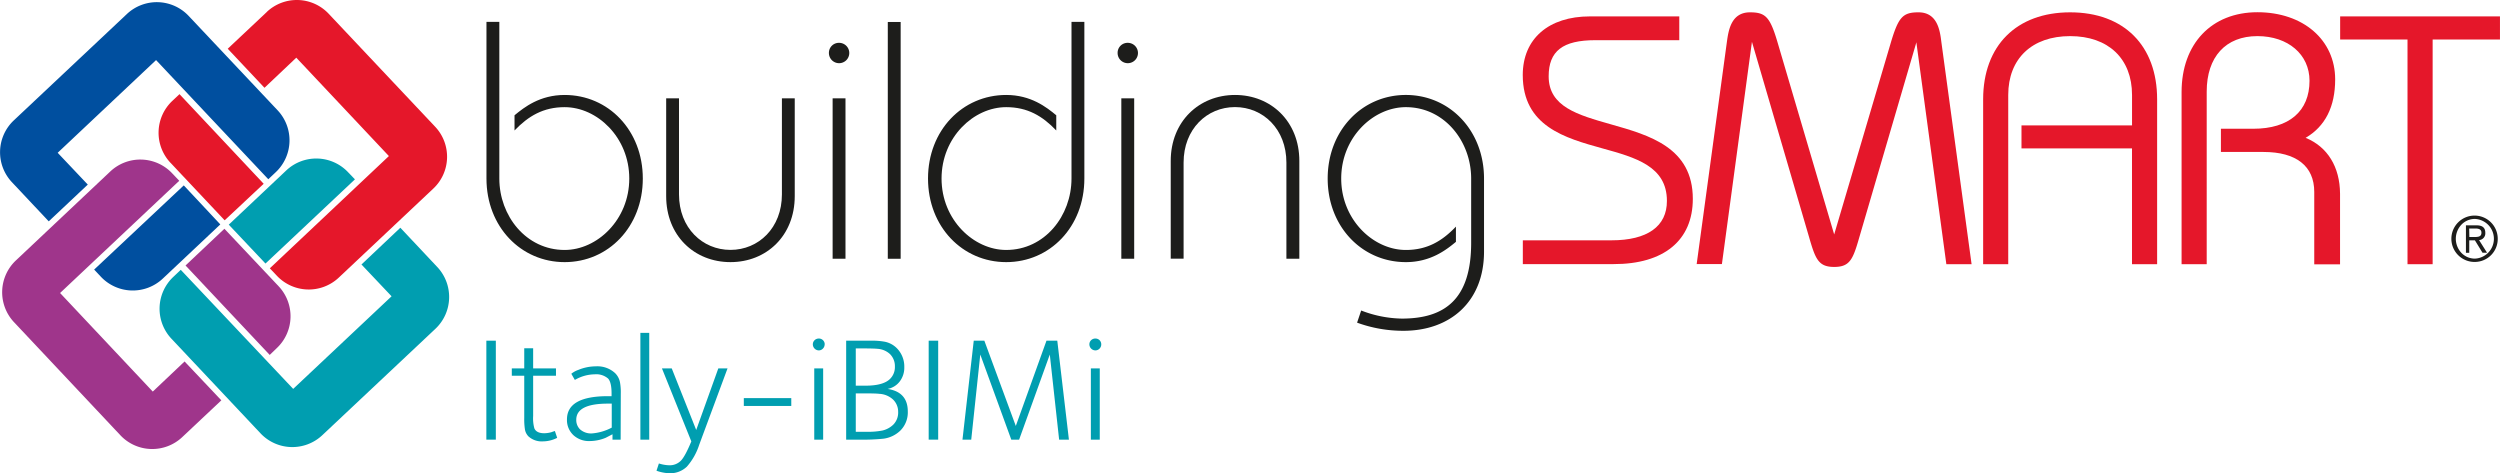 <svg xmlns="http://www.w3.org/2000/svg" viewBox="0 0 707.4 133.91"><defs><style>.cls-1{fill:#004f9f;}.cls-2{fill:#9f358b;}.cls-3{fill:#009eb0;}.cls-4{fill:#e5172a;}.cls-5{fill:#1d1d1b;}</style></defs><title>Risorsa 1</title><g id="Livello_2" data-name="Livello 2"><g id="Livello_1-2" data-name="Livello 1"><path class="cls-1" d="M28.55,78.31a12.39,12.39,0,0,0,17.5.53L62.34,63.5,52,52.46,26.64,76.28Z"/><path class="cls-1" d="M3.36,51.54,13.79,62.63l11.05-10.4-8.52-9L44.16,17,75.92,50.72l2.11-2a12.39,12.39,0,0,0,.53-17.5L53.36,4.48A12.37,12.37,0,0,0,35.87,4l-32,30.1A12.38,12.38,0,0,0,3.36,51.54Z"/><path class="cls-2" d="M78.31,98.51A12.38,12.38,0,0,0,78.84,81L63.5,64.73l-11,10.39,23.82,25.31Z"/><path class="cls-2" d="M51.54,123.71l11.09-10.43-10.4-11-9,8.52L17,82.91,50.72,51.15l-2-2.11a12.39,12.39,0,0,0-17.5-.53L4.48,73.71A12.37,12.37,0,0,0,4,91.2l30.1,32A12.38,12.38,0,0,0,51.54,123.71Z"/><path class="cls-3" d="M98.52,48.76A12.38,12.38,0,0,0,81,48.23L64.73,63.57l10.39,11,25.31-23.82Z"/><path class="cls-3" d="M123.71,75.53,113.28,64.44l-11,10.4,8.52,9-27.84,26.2L51.15,76.35l-2.11,2a12.38,12.38,0,0,0-.53,17.49l25.2,26.77a12.37,12.37,0,0,0,17.49.53l32-30.1a12.38,12.38,0,0,0,.53-17.49"/><path class="cls-4" d="M48.76,28.55a12.39,12.39,0,0,0-.53,17.5L63.57,62.34,74.61,52,50.79,26.64Z"/><path class="cls-4" d="M75.53,3.36,64.44,13.79l10.4,11.05,9-8.52,26.2,27.84L76.35,75.92l2,2.11a12.39,12.39,0,0,0,17.5.53l26.76-25.2a12.37,12.37,0,0,0,.53-17.49L93,3.89a12.38,12.38,0,0,0-17.49-.53"/><path class="cls-5" d="M141.29,6.19V50.52c0,10.54,7.56,20.21,18.48,20.21,9.19,0,18.29-8.53,18.29-20.21s-9.1-20.2-18.29-20.2c-6,0-10.25,2.49-14.18,6.6v-4.3c2.78-2.3,7.19-5.75,14.18-5.75,12.35,0,22.12,10,22.12,23.65s-9.77,23.65-22.12,23.65-22.12-10-22.12-23.65V6.19Z"/><path class="cls-5" d="M192.13,27.83V55c0,9.48,6.61,15.71,14.56,15.71S221.25,64.5,221.25,55V27.83h3.63V55.5c0,11.21-8,18.67-18.19,18.67S188.5,66.71,188.5,55.5V27.83Z"/><path class="cls-5" d="M237.42,12.12A2.88,2.88,0,1,1,234.55,15,2.82,2.82,0,0,1,237.42,12.12Zm-1.82,61.1V27.83h3.64V73.22Z"/><path class="cls-5" d="M251.21,73.22v-67h3.64v67Z"/><path class="cls-5" d="M306.83,6.19V50.52c0,13.7-9.77,23.65-22.12,23.65s-22.12-10-22.12-23.65,9.77-23.65,22.12-23.65c7,0,11.39,3.45,14.17,5.75v4.3c-3.92-4.11-8.14-6.6-14.17-6.6-9.19,0-18.29,8.52-18.29,20.2s9.1,20.21,18.29,20.21c10.92,0,18.48-9.67,18.48-20.21V6.19Z"/><path class="cls-5" d="M319.11,12.12A2.88,2.88,0,1,1,316.24,15,2.82,2.82,0,0,1,319.11,12.12Zm-1.82,61.1V27.83h3.64V73.22Z"/><path class="cls-5" d="M364,73.22V46c0-9.48-6.6-15.7-14.55-15.7S334.91,36.54,334.91,46v27.2h-3.64V45.54c0-11.2,8.05-18.67,18.2-18.67s18.19,7.47,18.19,18.67V73.22Z"/><path class="cls-5" d="M385.16,87.86a33.21,33.21,0,0,0,11.49,2.29c12.26,0,19.63-5.55,19.63-21.45V50.52c0-10.53-7.56-20.2-18.48-20.2-9.19,0-18.29,8.52-18.29,20.2s9.1,20.21,18.29,20.21c6,0,10.25-2.49,14.17-6.61v4.31c-2.77,2.3-7.18,5.74-14.17,5.74-12.35,0-22.12-10-22.12-23.65s9.77-23.65,22.12-23.65,22.12,10,22.12,23.65V71.19c0,14.18-9.58,22.41-22.79,22.41A38,38,0,0,1,384,91.3Z"/><path class="cls-4" d="M455.89,35.2c-9.49-2.69-17.68-5-17.68-13.6,0-7.17,4-10.23,13.2-10.23h23.76V4.64H449.88c-11.7,0-19,6.35-19,16.58,0,14.52,12,17.84,22.52,20.76,9.4,2.6,18.27,5.06,18.27,14.86C471.7,64.06,466.13,68,456,68h-25.1v6.73h25.67C470.83,74.76,479,68,479,56.27,479,41.75,466.72,38.27,455.89,35.2Z"/><path class="cls-4" d="M542.86,3.49c-4.54,0-5.73,1.37-8,9.15L519,66.34,503.17,12.65c-2.25-7.79-3.45-9.16-8-9.16-5.34,0-6.07,5.15-6.51,8.23l-8.57,63h7.14l8.5-62.89.06.21,16.09,55c1.81,6.3,2.67,8.49,7.13,8.49s5.32-2.18,7.13-8.49l16.1-55a1.54,1.54,0,0,1,0-.17l8.5,62.89h7.14l-8.57-63C548.93,8.64,548.2,3.49,542.86,3.49Z"/><polygon class="cls-4" points="662.17 4.64 662.17 11.18 681.23 11.18 681.23 74.76 688.34 74.76 688.34 11.18 707.39 11.18 707.39 4.64 662.17 4.64"/><path class="cls-5" d="M700.29,74.12a6.56,6.56,0,1,1,6.47-6.56A6.51,6.51,0,0,1,700.29,74.12Zm0-12.17a5.22,5.22,0,0,0-3.85,1.67,5.82,5.82,0,0,0,0,7.89,5.26,5.26,0,0,0,3.85,1.67,5.62,5.62,0,0,0,0-11.23Zm3.44,9.56h-1.28L700.3,68h-1.6v3.53h-.94V63.76h3c1.67,0,2.48.68,2.48,2.1a1.91,1.91,0,0,1-1.76,2.08Zm-5-4.44H700c1.26,0,2.15-.09,2.15-1.23,0-.79-.54-1.18-1.67-1.18h-1.8Z"/><path class="cls-4" d="M585.77,3.49c-15.19,0-24.62,9.44-24.62,24.62V74.76h7.1V26.87c0-10.27,6.71-16.65,17.52-16.65s17.51,6.38,17.51,16.65v8.61H572V42h31.27V74.76h7.11V28.11C610.39,12.93,601,3.49,585.77,3.49Z"/><path class="cls-4" d="M652.4,39c5.55-3.24,8.36-8.8,8.36-16.54,0-11.17-9.06-19-22-19s-21.46,8.88-21.46,22.61V74.76h7.11V25.91c0-9.82,5.37-15.69,14.35-15.69,8.68,0,14.74,5.19,14.74,12.63,0,8.63-5.79,13.58-15.89,13.58h-9.18V43h12.06c9.25,0,14.35,4,14.35,11.29v20.5h7.3V54.83C662.1,47.22,658.59,41.53,652.4,39Z"/><path class="cls-3" d="M140.3,124.4h-2.68v-28h2.68Z"/><path class="cls-3" d="M157.66,123.89a8.94,8.94,0,0,1-4,1,5.58,5.58,0,0,1-4.15-1.43,3.71,3.71,0,0,1-1-2.13,19.1,19.1,0,0,1-.17-3.07V106.31h-3.52v-2.06h3.52v-5.7h2.52v5.7h6.46v2.06h-6.46v11.41a10.61,10.61,0,0,0,.34,3.48c.39.92,1.32,1.39,2.81,1.39a8.13,8.13,0,0,0,2-.29c.31-.12.63-.23,1-.34Z"/><path class="cls-3" d="M175.62,124.4h-2.31v-1.52l-1.93,1a11.94,11.94,0,0,1-4.49.92,6.44,6.44,0,0,1-4.67-1.7,5.83,5.83,0,0,1-1.79-4.42c0-4.4,3.88-6.58,11.62-6.58h1v-.76c0-2.13-.34-3.54-1-4.24a5.14,5.14,0,0,0-3.81-1.18,11.34,11.34,0,0,0-5.58,1.59l-1-1.75a6.72,6.72,0,0,1,2-1.1,13,13,0,0,1,4.95-1,7.38,7.38,0,0,1,5.45,1.93,5,5,0,0,1,1.39,2.69,16.17,16.17,0,0,1,.21,3.11ZM173.1,121v-6.79H172q-8.94,0-8.94,4.57a3.68,3.68,0,0,0,1.05,2.69,4.66,4.66,0,0,0,3.4,1.17A14.27,14.27,0,0,0,173.1,121Z"/><path class="cls-3" d="M183.71,124.4H181.2V94.18h2.51Z"/><path class="cls-3" d="M205.86,104.25l-8,21.57a17.57,17.57,0,0,1-3.49,6.21,6.81,6.81,0,0,1-5,1.88,12,12,0,0,1-3.61-.71l.68-2.06a10.34,10.34,0,0,0,2.85.51,4.43,4.43,0,0,0,3.33-1.25c.83-.81,1.81-2.65,3-5.5l-8.31-20.65h2.77L197,121.67l6.25-17.42Z"/><path class="cls-3" d="M223.9,114.87H210.47v-2.22H223.9Z"/><path class="cls-3" d="M233.34,97.47a1.69,1.69,0,0,1-.49,1.17,1.61,1.61,0,0,1-1.19.51A1.73,1.73,0,0,1,230,97.47a1.61,1.61,0,0,1,.5-1.21,1.7,1.7,0,0,1,1.18-.47,1.64,1.64,0,0,1,1.68,1.68Zm-.42,26.93H230.4V104.25h2.52Z"/><path class="cls-3" d="M256.87,116.45a7.26,7.26,0,0,1-2.1,5.38,8.42,8.42,0,0,1-4.86,2.31,60,60,0,0,1-7,.26h-3.48v-28h7a19.44,19.44,0,0,1,4,.31,6.66,6.66,0,0,1,3.27,1.75,7.36,7.36,0,0,1,2.18,5.42,6.4,6.4,0,0,1-1.3,4.07,5.58,5.58,0,0,1-3.43,2.1Q256.87,110.92,256.87,116.45Zm-3.65-12.7a4.81,4.81,0,0,0-1.39-3.56,5.71,5.71,0,0,0-3.43-1.48c-.62-.07-2-.12-4.16-.12h-2.09v10.54h2.76q5,0,6.92-1.9A4.67,4.67,0,0,0,253.22,103.75Zm.92,12.79a4.76,4.76,0,0,0-1.47-3.51,6.17,6.17,0,0,0-3.85-1.59c-.65-.09-2.17-.13-4.58-.13h-2.09v10.87h3.06a21.24,21.24,0,0,0,4.44-.35,6.55,6.55,0,0,0,3.17-1.73A4.83,4.83,0,0,0,254.14,116.54Z"/><path class="cls-3" d="M265.47,124.4h-2.69v-28h2.69Z"/><path class="cls-3" d="M302.46,124.4h-2.77l-2.64-24.08-8.68,24.08h-2.22l-8.77-24.08-2.56,24.08h-2.48l3.19-28h3l8.9,24.13,8.68-24.13h3.06Z"/><path class="cls-3" d="M311.61,97.47a1.68,1.68,0,0,1-.48,1.17,1.63,1.63,0,0,1-1.2.51,1.73,1.73,0,0,1-1.68-1.68,1.61,1.61,0,0,1,.5-1.21,1.7,1.7,0,0,1,1.18-.47,1.68,1.68,0,0,1,1.2.47A1.64,1.64,0,0,1,311.61,97.47Zm-.42,26.93h-2.52V104.25h2.52Z"/></g></g></svg>